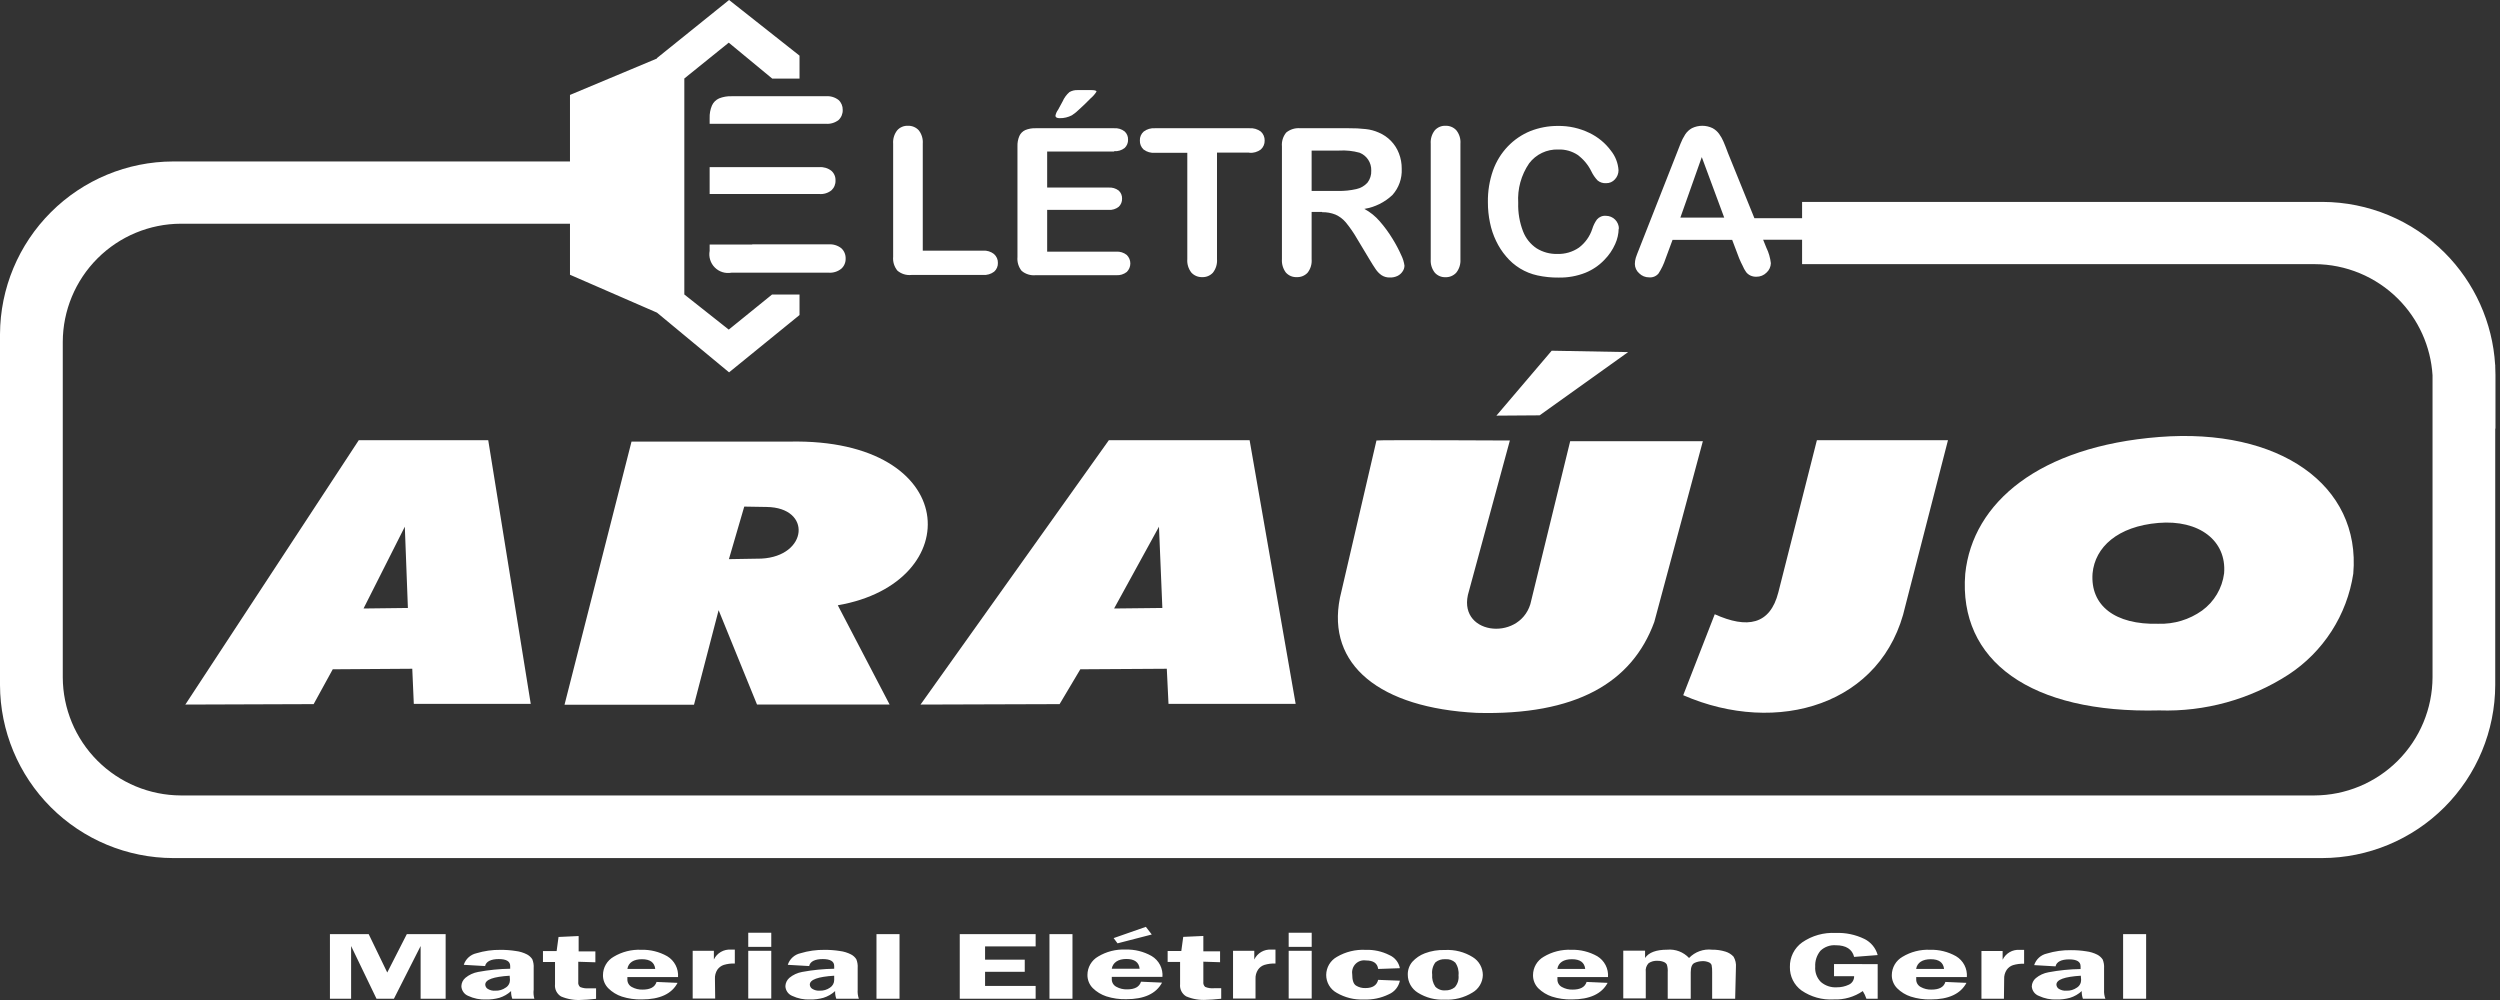 <svg width="140" height="56" viewBox="0 0 140 56" fill="currentColor" xmlns="http://www.w3.org/2000/svg">
<rect x="0" y="0" width="140" height="56" fill="#333333" stroke="none"/>
<g id="logo-eletrica">
<g id="Vector">
<path fill-rule="evenodd" clip-rule="evenodd" d="M97.393 14.466L97.002 13.434H93.662L93.272 14.487C93.176 14.78 93.043 15.059 92.876 15.317C92.812 15.393 92.731 15.452 92.638 15.49C92.546 15.527 92.446 15.542 92.347 15.532C92.245 15.533 92.142 15.513 92.047 15.474C91.952 15.435 91.865 15.377 91.793 15.304C91.718 15.239 91.658 15.159 91.617 15.07C91.575 14.98 91.553 14.883 91.552 14.784C91.553 14.666 91.571 14.549 91.604 14.436C91.643 14.315 91.707 14.152 91.793 13.937L93.89 8.604C93.951 8.453 94.023 8.269 94.105 8.054C94.177 7.867 94.268 7.689 94.376 7.521C94.471 7.378 94.599 7.26 94.75 7.177C94.93 7.089 95.128 7.044 95.328 7.044C95.528 7.044 95.726 7.089 95.906 7.177C96.055 7.258 96.183 7.373 96.28 7.512C96.376 7.646 96.457 7.79 96.52 7.942C96.589 8.101 96.671 8.312 96.77 8.578L98.246 12.218H102.877V13.426H98.736L98.918 13.877C99.05 14.147 99.134 14.438 99.168 14.737C99.166 14.835 99.144 14.933 99.103 15.023C99.063 15.113 99.004 15.194 98.931 15.261C98.857 15.337 98.767 15.398 98.668 15.438C98.569 15.479 98.463 15.499 98.356 15.497C98.24 15.501 98.125 15.477 98.02 15.428C97.928 15.384 97.847 15.319 97.784 15.239C97.703 15.124 97.635 15 97.582 14.87C97.525 14.765 97.475 14.653 97.43 14.55C97.417 14.521 97.405 14.493 97.393 14.466ZM96.555 12.184L95.3 8.797L94.101 12.184H96.555Z" fill="white"/>
<path d="M90.646 12.803C90.64 13.099 90.575 13.392 90.452 13.662C90.305 13.995 90.098 14.297 89.842 14.556C89.544 14.867 89.184 15.111 88.785 15.274C88.306 15.463 87.795 15.555 87.281 15.544C86.883 15.549 86.487 15.508 86.099 15.424C85.408 15.275 84.788 14.898 84.337 14.354C84.115 14.093 83.929 13.804 83.782 13.495C83.625 13.169 83.51 12.826 83.439 12.472C83.359 12.091 83.32 11.704 83.322 11.316C83.313 10.712 83.41 10.111 83.61 9.541C83.789 9.041 84.07 8.584 84.436 8.2C84.792 7.828 85.222 7.535 85.699 7.34C86.189 7.148 86.711 7.05 87.238 7.052C87.854 7.042 88.463 7.177 89.017 7.448C89.487 7.675 89.896 8.012 90.207 8.432C90.462 8.747 90.612 9.133 90.637 9.536C90.637 9.725 90.565 9.906 90.435 10.044C90.374 10.113 90.298 10.168 90.214 10.205C90.129 10.242 90.037 10.26 89.945 10.258C89.773 10.271 89.602 10.217 89.468 10.108C89.322 9.955 89.202 9.779 89.111 9.588C88.933 9.226 88.67 8.913 88.346 8.673C88.025 8.463 87.647 8.358 87.263 8.372C86.949 8.361 86.636 8.426 86.352 8.561C86.067 8.696 85.82 8.898 85.63 9.15C85.187 9.799 84.972 10.578 85.02 11.363C85.003 11.907 85.095 12.449 85.291 12.957C85.44 13.345 85.706 13.677 86.051 13.907C86.398 14.122 86.8 14.231 87.207 14.221C87.639 14.235 88.063 14.112 88.419 13.868C88.77 13.604 89.031 13.238 89.167 12.82C89.225 12.63 89.313 12.452 89.429 12.291C89.491 12.219 89.568 12.163 89.656 12.127C89.743 12.091 89.838 12.077 89.932 12.085C90.125 12.085 90.31 12.162 90.446 12.298C90.582 12.434 90.659 12.619 90.659 12.811L90.646 12.803Z" fill="white"/>
<path d="M80.121 14.522V8.049C80.101 7.779 80.182 7.511 80.349 7.297C80.423 7.214 80.516 7.148 80.619 7.104C80.722 7.06 80.834 7.039 80.946 7.044C81.059 7.039 81.171 7.059 81.276 7.102C81.381 7.145 81.475 7.21 81.552 7.293C81.723 7.506 81.806 7.777 81.784 8.049V14.522C81.802 14.793 81.718 15.062 81.547 15.274C81.47 15.356 81.376 15.421 81.272 15.464C81.167 15.508 81.055 15.527 80.942 15.523C80.83 15.527 80.719 15.506 80.617 15.462C80.514 15.418 80.423 15.353 80.349 15.27C80.182 15.057 80.101 14.791 80.121 14.522Z" fill="white"/>
<path fill-rule="evenodd" clip-rule="evenodd" d="M74.035 11.87H73.451V14.509C73.475 14.784 73.394 15.057 73.223 15.274C73.147 15.355 73.054 15.418 72.951 15.461C72.848 15.503 72.737 15.523 72.626 15.519C72.51 15.525 72.394 15.505 72.287 15.461C72.18 15.416 72.084 15.348 72.007 15.261C71.846 15.044 71.769 14.778 71.788 14.509V8.2C71.763 7.919 71.849 7.64 72.028 7.422C72.248 7.243 72.528 7.156 72.81 7.181H75.531C75.851 7.177 76.171 7.193 76.489 7.229C76.737 7.256 76.979 7.321 77.207 7.422C77.465 7.53 77.699 7.689 77.894 7.89C78.089 8.091 78.241 8.329 78.341 8.591C78.447 8.865 78.499 9.157 78.496 9.45C78.523 9.99 78.336 10.518 77.976 10.92C77.542 11.331 76.994 11.602 76.403 11.698C76.73 11.874 77.021 12.109 77.263 12.39C77.53 12.695 77.77 13.023 77.981 13.37C78.167 13.669 78.332 13.98 78.475 14.303C78.564 14.484 78.624 14.678 78.651 14.878C78.648 14.992 78.613 15.103 78.548 15.196C78.478 15.305 78.38 15.393 78.264 15.45C78.13 15.514 77.983 15.546 77.834 15.54C77.669 15.546 77.505 15.501 77.366 15.411C77.237 15.32 77.127 15.207 77.039 15.076C76.945 14.941 76.82 14.744 76.665 14.483L75.999 13.374C75.812 13.048 75.598 12.737 75.359 12.446C75.202 12.261 75.005 12.114 74.783 12.016C74.545 11.922 74.291 11.877 74.035 11.883V11.87ZM74.989 8.432H73.451V10.693H74.942C75.282 10.699 75.621 10.664 75.952 10.589C76.192 10.539 76.41 10.414 76.575 10.233C76.727 10.038 76.803 9.796 76.79 9.549C76.797 9.336 76.738 9.126 76.621 8.947C76.504 8.769 76.335 8.631 76.137 8.552C75.764 8.449 75.376 8.408 74.989 8.432Z" fill="white"/>
<path d="M69.965 8.544H68.152V14.509C68.174 14.784 68.091 15.057 67.92 15.274C67.844 15.355 67.752 15.418 67.65 15.461C67.547 15.503 67.437 15.523 67.327 15.519C67.214 15.523 67.101 15.503 66.996 15.46C66.892 15.417 66.798 15.352 66.721 15.27C66.55 15.054 66.467 14.783 66.489 14.509V8.557H64.675C64.448 8.576 64.221 8.51 64.039 8.372C63.971 8.308 63.917 8.23 63.881 8.143C63.846 8.056 63.829 7.963 63.833 7.869C63.829 7.774 63.846 7.68 63.883 7.593C63.92 7.506 63.977 7.429 64.048 7.366C64.228 7.231 64.451 7.166 64.675 7.181H69.965C70.196 7.163 70.426 7.231 70.61 7.37C70.678 7.434 70.733 7.511 70.769 7.597C70.805 7.683 70.823 7.776 70.821 7.869C70.824 7.963 70.806 8.057 70.769 8.144C70.732 8.231 70.676 8.309 70.606 8.372C70.422 8.509 70.194 8.575 69.965 8.557V8.544Z" fill="white"/>
<path d="M60.36 5.045H61.121C61.31 5.045 61.404 5.075 61.404 5.131C61.319 5.267 61.214 5.389 61.091 5.492C60.88 5.707 60.661 5.922 60.459 6.103C60.329 6.235 60.185 6.353 60.029 6.455C59.819 6.565 59.584 6.622 59.346 6.618C59.187 6.618 59.105 6.571 59.105 6.481C59.127 6.36 59.177 6.247 59.251 6.15L59.505 5.681C59.592 5.481 59.723 5.302 59.888 5.157C60.031 5.075 60.195 5.036 60.36 5.045Z" fill="white"/>
<path d="M62.389 8.484H58.641V10.503H62.079C62.282 10.488 62.484 10.547 62.647 10.671C62.709 10.728 62.759 10.798 62.791 10.876C62.824 10.954 62.839 11.038 62.836 11.122C62.839 11.207 62.824 11.291 62.792 11.37C62.76 11.448 62.712 11.519 62.651 11.578C62.49 11.707 62.285 11.77 62.079 11.754H58.641V14.092H62.509C62.721 14.079 62.931 14.144 63.098 14.277C63.161 14.339 63.212 14.413 63.247 14.495C63.281 14.577 63.299 14.665 63.299 14.754C63.299 14.843 63.281 14.931 63.247 15.013C63.212 15.095 63.161 15.169 63.098 15.231C62.931 15.362 62.721 15.426 62.509 15.411H57.996C57.857 15.425 57.716 15.411 57.581 15.369C57.447 15.328 57.322 15.261 57.214 15.171C57.037 14.952 56.952 14.673 56.978 14.393V8.2C56.97 7.999 57.006 7.8 57.085 7.615C57.151 7.468 57.269 7.35 57.416 7.284C57.6 7.209 57.798 7.174 57.996 7.181H62.389C62.6 7.165 62.81 7.228 62.977 7.358C63.041 7.415 63.092 7.487 63.125 7.566C63.159 7.645 63.174 7.731 63.171 7.817C63.175 7.905 63.159 7.993 63.126 8.075C63.093 8.157 63.042 8.23 62.977 8.29C62.81 8.419 62.6 8.482 62.389 8.466V8.484Z" fill="white"/>
<path d="M51.675 14.036H55.048C55.272 14.02 55.493 14.089 55.667 14.229C55.737 14.291 55.792 14.367 55.83 14.453C55.867 14.538 55.885 14.631 55.882 14.724C55.886 14.816 55.869 14.908 55.832 14.992C55.796 15.077 55.741 15.153 55.672 15.214C55.493 15.349 55.272 15.414 55.048 15.398H51.034C50.895 15.412 50.755 15.398 50.621 15.357C50.487 15.315 50.364 15.248 50.257 15.158C50.077 14.94 49.991 14.661 50.016 14.38V8.049C49.996 7.779 50.077 7.511 50.244 7.297C50.318 7.213 50.41 7.147 50.514 7.103C50.617 7.059 50.729 7.039 50.841 7.044C50.954 7.039 51.067 7.059 51.171 7.102C51.276 7.145 51.37 7.21 51.447 7.293C51.616 7.507 51.697 7.778 51.675 8.049V14.036Z" fill="white"/>
<path d="M46.401 13.684H42.125V13.692H39.74V14.045C39.709 14.212 39.718 14.385 39.769 14.548C39.819 14.711 39.908 14.86 40.029 14.98C40.15 15.101 40.298 15.191 40.461 15.241C40.624 15.291 40.797 15.301 40.965 15.27H46.401C46.657 15.289 46.911 15.211 47.111 15.05C47.191 14.98 47.254 14.892 47.296 14.794C47.339 14.696 47.359 14.59 47.356 14.483C47.36 14.374 47.34 14.264 47.298 14.164C47.256 14.062 47.192 13.972 47.111 13.899C46.909 13.741 46.656 13.665 46.401 13.684Z" fill="white"/>
<path d="M45.877 9.36H39.74V10.864H45.877C46.125 10.887 46.372 10.811 46.565 10.654C46.639 10.584 46.698 10.5 46.736 10.405C46.775 10.311 46.793 10.21 46.788 10.108C46.793 10.007 46.775 9.905 46.735 9.812C46.696 9.718 46.636 9.634 46.56 9.567C46.367 9.415 46.123 9.341 45.877 9.36Z" fill="white"/>
<path d="M39.74 6.932H46.247C46.503 6.953 46.757 6.878 46.96 6.721C47.037 6.649 47.097 6.56 47.137 6.463C47.177 6.365 47.196 6.26 47.192 6.154C47.195 6.051 47.176 5.948 47.136 5.852C47.096 5.756 47.036 5.67 46.96 5.6C46.757 5.443 46.503 5.368 46.247 5.389H40.965C40.727 5.381 40.49 5.422 40.269 5.51C40.091 5.589 39.948 5.731 39.869 5.909C39.775 6.132 39.731 6.373 39.74 6.614V6.932Z" fill="white"/>
<path d="M40.828 0L36.788 3.253V3.277L31.919 5.316V9.042H9.691C7.127 9.049 4.669 10.069 2.854 11.881C1.038 13.692 0.012 16.147 0 18.712V38.361C0.008 40.928 1.032 43.389 2.847 45.205C4.663 47.02 7.123 48.044 9.691 48.052H130.046C132.614 48.044 135.074 47.02 136.889 45.204C138.704 43.388 139.726 40.928 139.733 38.361V24.002L139.746 24.002V20.994C139.746 20.835 139.741 20.677 139.733 20.518V20.431H139.728C139.585 18.07 138.583 15.834 136.901 14.152C135.086 12.337 132.626 11.314 130.059 11.307H100.917V14.792H129.617C131.37 14.797 133.05 15.495 134.29 16.734C135.437 17.881 136.121 19.404 136.222 21.014V37.927C136.216 39.68 135.517 41.36 134.277 42.6C133.037 43.84 131.357 44.539 129.604 44.545H10.13C8.376 44.539 6.697 43.84 5.457 42.6C4.218 41.36 3.52 39.68 3.515 37.927V19.142C3.521 17.389 4.22 15.71 5.459 14.471C6.698 13.232 8.377 12.533 10.13 12.528H31.919V15.386L36.792 17.508L40.828 20.852L44.773 17.642V16.494H43.234L40.81 18.458L38.322 16.49V4.396L40.81 2.389L43.239 4.396V4.401H44.773V3.116L40.828 0Z" fill="white"/>
<path d="M86.219 23.259L83.799 23.276L86.894 19.64L91.174 19.718L86.219 23.259Z" fill="white"/>
<path fill-rule="evenodd" clip-rule="evenodd" d="M10.379 39.456L20.091 24.651H27.341L29.722 39.418H23.173L23.087 37.45L18.634 37.48L17.564 39.431L10.379 39.456ZM22.67 29.495L22.842 34.046L20.358 34.076L22.67 29.495Z" fill="white"/>
<path d="M77.082 24.668C77.177 24.63 84.552 24.668 84.552 24.668L82.261 33.1C81.496 35.529 85.037 35.975 85.699 33.835L87.93 24.707H95.36L92.64 34.832C91.393 38.236 88.248 40.071 82.695 39.921C77.297 39.646 74.276 37.252 75.037 33.474L77.082 24.668Z" fill="white"/>
<path fill-rule="evenodd" clip-rule="evenodd" d="M62.096 24.651L51.55 39.456L59.337 39.431L60.498 37.48L65.341 37.45L65.436 39.418H72.557L69.978 24.651H62.096ZM65.092 34.046L64.903 29.495L62.389 34.076L65.092 34.046Z" fill="white"/>
<path fill-rule="evenodd" clip-rule="evenodd" d="M38.864 39.465H31.613L35.365 24.729H44.223C53.849 24.535 54.184 32.641 46.917 33.895L49.818 39.452H42.392L40.243 34.17L38.864 39.465ZM41.678 28.369L40.819 31.312L42.637 31.282C45.245 31.149 45.486 28.42 42.929 28.39L41.678 28.369Z" fill="white"/>
<path d="M101.746 24.651H109.087L106.702 33.921C105.464 39.478 99.529 41.227 94.26 38.932L96.026 34.398C97.84 35.215 99.125 35 99.589 33.165L101.746 24.651Z" fill="white"/>
<path fill-rule="evenodd" clip-rule="evenodd" d="M131.783 32.129C132.217 27.157 127.631 23.946 120.918 24.471C114.21 24.995 110.466 28.137 110.054 32.129C109.658 37.02 113.737 39.964 120.918 39.783C123.471 39.867 125.99 39.172 128.138 37.789C129.11 37.156 129.937 36.324 130.565 35.349C131.194 34.373 131.608 33.276 131.783 32.129ZM124.55 32.108C124.7 30.273 123.144 29.091 120.867 29.284C118.589 29.477 117.321 30.638 117.183 32.108C117.05 33.908 118.434 34.996 120.867 34.931C121.742 34.96 122.603 34.7 123.316 34.192C123.653 33.947 123.936 33.635 124.148 33.277C124.36 32.919 124.497 32.521 124.55 32.108Z" fill="white"/>
<path d="M118.894 55.929V52.311H120.183V55.929H118.894ZM116.526 54.64C115.615 54.696 115.159 54.859 115.159 55.139C115.161 55.187 115.175 55.235 115.2 55.277C115.225 55.319 115.26 55.354 115.301 55.379C115.43 55.457 115.581 55.492 115.731 55.478C115.937 55.486 116.139 55.425 116.307 55.306C116.38 55.261 116.44 55.198 116.481 55.122C116.523 55.047 116.544 54.962 116.543 54.876L116.526 54.64ZM117.901 55.929H116.642C116.594 55.791 116.572 55.646 116.578 55.5C116.389 55.673 116.165 55.802 115.92 55.878C115.676 55.945 115.425 55.977 115.172 55.972C114.828 55.986 114.487 55.916 114.175 55.77C114.066 55.729 113.97 55.657 113.9 55.564C113.83 55.47 113.789 55.358 113.78 55.242C113.782 55.153 113.803 55.066 113.842 54.986C113.88 54.906 113.935 54.835 114.003 54.778C114.208 54.607 114.454 54.493 114.717 54.447C115.309 54.336 115.91 54.275 116.513 54.266V54.111C116.513 53.854 116.298 53.725 115.873 53.725C115.447 53.725 115.164 53.854 115.112 54.116L113.913 54.047C113.965 53.886 114.058 53.741 114.183 53.627C114.308 53.513 114.461 53.434 114.626 53.398C115.061 53.267 115.513 53.203 115.967 53.209C116.255 53.207 116.543 53.228 116.827 53.273C117.044 53.3 117.255 53.364 117.45 53.462C117.571 53.526 117.675 53.619 117.751 53.733C117.813 53.889 117.84 54.056 117.828 54.223V55.435C117.818 55.603 117.843 55.772 117.901 55.929ZM112.22 55.929H110.961V53.256H112.147V53.746C112.232 53.569 112.368 53.421 112.538 53.322C112.708 53.223 112.904 53.178 113.101 53.192H113.35V53.97C113.141 53.962 112.932 53.988 112.731 54.047C112.586 54.094 112.46 54.188 112.374 54.313C112.273 54.467 112.223 54.649 112.233 54.834L112.22 55.929ZM107.303 54.262H108.868C108.825 53.897 108.58 53.716 108.124 53.716C107.669 53.716 107.363 53.897 107.303 54.262ZM110.144 54.717H107.308C107.308 54.765 107.308 54.808 107.308 54.842C107.305 54.93 107.327 55.017 107.372 55.093C107.417 55.169 107.483 55.231 107.561 55.272C107.745 55.374 107.953 55.425 108.163 55.418C108.593 55.418 108.855 55.28 108.941 54.988L110.122 55.04C109.79 55.659 109.123 55.968 108.12 55.968C107.741 55.978 107.363 55.924 107.002 55.809C106.716 55.716 106.456 55.557 106.242 55.345C106.145 55.248 106.069 55.133 106.017 55.005C105.965 54.879 105.939 54.743 105.941 54.606C105.942 54.397 105.999 54.192 106.104 54.011C106.21 53.831 106.361 53.682 106.543 53.579C107.006 53.3 107.541 53.164 108.081 53.188C108.591 53.173 109.094 53.298 109.538 53.548C109.738 53.667 109.901 53.84 110.008 54.046C110.115 54.253 110.162 54.485 110.144 54.717ZM105.15 53.991V55.929H104.518C104.469 55.778 104.401 55.634 104.316 55.5C103.84 55.828 103.27 55.992 102.692 55.968C102.05 56.007 101.413 55.83 100.883 55.465C100.677 55.315 100.511 55.117 100.398 54.889C100.285 54.661 100.229 54.409 100.234 54.154C100.227 53.885 100.287 53.618 100.407 53.376C100.528 53.135 100.706 52.927 100.926 52.771C101.475 52.393 102.134 52.209 102.799 52.246C103.355 52.222 103.907 52.338 104.407 52.581C104.588 52.67 104.747 52.797 104.876 52.953C105.004 53.108 105.097 53.289 105.15 53.484L103.831 53.587C103.723 53.157 103.379 52.934 102.804 52.934C102.647 52.922 102.489 52.943 102.341 52.997C102.193 53.05 102.057 53.134 101.944 53.243C101.739 53.493 101.634 53.81 101.652 54.133C101.64 54.291 101.662 54.449 101.717 54.597C101.772 54.746 101.858 54.88 101.97 54.992C102.218 55.204 102.538 55.311 102.864 55.289C103.095 55.291 103.325 55.242 103.534 55.143C103.625 55.102 103.702 55.035 103.755 54.95C103.808 54.865 103.834 54.766 103.831 54.666H102.705V53.987L105.15 53.991ZM97.169 55.929H95.88V54.447C95.885 54.311 95.875 54.176 95.85 54.043C95.836 54.007 95.815 53.975 95.787 53.948C95.76 53.921 95.727 53.901 95.691 53.888C95.579 53.84 95.457 53.818 95.334 53.824C95.186 53.826 95.04 53.858 94.905 53.918C94.758 53.978 94.681 54.154 94.681 54.447V55.929H93.392V54.447C93.403 54.302 93.387 54.156 93.344 54.017C93.304 53.947 93.24 53.894 93.164 53.867C93.056 53.824 92.941 53.803 92.825 53.806C92.649 53.793 92.473 53.838 92.326 53.935C92.263 54 92.216 54.078 92.187 54.163C92.159 54.249 92.15 54.34 92.163 54.429V55.912H90.903V53.239H92.124V53.647C92.33 53.338 92.747 53.183 93.366 53.183C93.591 53.162 93.819 53.193 94.03 53.273C94.242 53.354 94.432 53.482 94.587 53.647C94.751 53.476 94.953 53.345 95.177 53.264C95.4 53.184 95.64 53.156 95.876 53.183C96.131 53.179 96.384 53.215 96.628 53.291C96.801 53.343 96.957 53.441 97.079 53.574C97.185 53.756 97.232 53.966 97.212 54.176L97.169 55.929ZM87.212 54.262H88.772C88.733 53.897 88.484 53.716 88.028 53.716C87.573 53.716 87.268 53.897 87.212 54.262ZM90.048 54.717H87.216C87.216 54.765 87.216 54.808 87.216 54.842C87.213 54.93 87.234 55.017 87.278 55.093C87.323 55.169 87.387 55.231 87.465 55.272C87.649 55.374 87.857 55.424 88.067 55.418C88.497 55.418 88.759 55.28 88.849 54.988L90.027 55.04C89.694 55.659 89.027 55.968 88.024 55.968C87.645 55.978 87.268 55.924 86.907 55.809C86.621 55.714 86.361 55.555 86.146 55.345C86.05 55.248 85.974 55.132 85.923 55.005C85.872 54.878 85.847 54.742 85.849 54.606C85.85 54.397 85.905 54.192 86.01 54.012C86.115 53.832 86.266 53.682 86.447 53.579C86.912 53.3 87.448 53.164 87.99 53.188C88.499 53.173 89.003 53.298 89.447 53.548C89.645 53.668 89.807 53.841 89.913 54.047C90.02 54.254 90.066 54.486 90.048 54.717ZM80.946 53.716C80.745 53.7 80.545 53.761 80.387 53.888C80.238 54.084 80.171 54.331 80.202 54.576C80.181 54.816 80.243 55.055 80.379 55.255C80.451 55.328 80.538 55.384 80.635 55.42C80.731 55.456 80.835 55.47 80.937 55.461C81.13 55.469 81.32 55.406 81.47 55.285C81.549 55.194 81.608 55.088 81.644 54.974C81.679 54.859 81.691 54.738 81.677 54.619C81.705 54.367 81.641 54.113 81.496 53.905C81.422 53.837 81.336 53.785 81.241 53.752C81.146 53.72 81.046 53.708 80.946 53.716ZM80.912 53.2C81.462 53.169 82.008 53.308 82.476 53.6C82.647 53.705 82.789 53.852 82.887 54.028C82.986 54.203 83.038 54.4 83.039 54.601C83.035 54.802 82.979 54.998 82.876 55.17C82.774 55.343 82.629 55.486 82.454 55.586C81.989 55.871 81.448 56.009 80.903 55.981C80.373 56.008 79.848 55.872 79.399 55.59C79.227 55.484 79.085 55.336 78.986 55.16C78.888 54.984 78.836 54.786 78.836 54.584C78.829 54.321 78.919 54.064 79.089 53.862C79.282 53.65 79.522 53.486 79.79 53.385C80.148 53.25 80.529 53.187 80.912 53.2ZM78.393 54.919C78.359 55.087 78.285 55.243 78.177 55.376C78.069 55.508 77.931 55.613 77.774 55.68C77.339 55.893 76.857 55.993 76.373 55.972C75.842 55.996 75.316 55.866 74.856 55.598C74.677 55.5 74.528 55.355 74.424 55.178C74.321 55.002 74.267 54.801 74.267 54.597C74.269 54.39 74.325 54.187 74.431 54.008C74.537 53.83 74.688 53.683 74.869 53.583C75.354 53.299 75.911 53.163 76.472 53.192C76.934 53.175 77.392 53.276 77.804 53.484C77.955 53.549 78.087 53.65 78.19 53.778C78.293 53.906 78.362 54.058 78.393 54.219L77.177 54.262C77.137 53.944 76.909 53.785 76.493 53.785C76.389 53.769 76.283 53.778 76.182 53.81C76.082 53.843 75.991 53.899 75.916 53.973C75.841 54.048 75.785 54.139 75.752 54.239C75.718 54.339 75.709 54.445 75.724 54.55C75.724 54.889 75.793 55.104 75.939 55.194C76.096 55.291 76.279 55.339 76.463 55.332C76.863 55.332 77.1 55.182 77.177 54.872L78.393 54.919ZM73.455 52.233V53.024H72.166V52.233H73.455ZM73.455 53.243V55.916H72.166V53.243H73.455ZM70.309 55.916H69.05V53.243H70.24V53.733C70.324 53.556 70.46 53.408 70.629 53.309C70.799 53.21 70.994 53.164 71.19 53.179H71.427V53.957C71.218 53.949 71.009 53.975 70.808 54.034C70.663 54.081 70.537 54.175 70.451 54.3C70.349 54.454 70.299 54.636 70.309 54.821V55.916ZM67.387 53.854V54.984C67.38 55.036 67.385 55.089 67.403 55.139C67.421 55.188 67.451 55.232 67.49 55.267C67.645 55.331 67.813 55.356 67.98 55.341H68.388V55.929C68.01 55.968 67.739 55.989 67.572 55.989C67.179 56.017 66.786 55.951 66.424 55.796C66.308 55.726 66.215 55.625 66.155 55.504C66.094 55.383 66.07 55.247 66.085 55.113V53.867H65.388V53.256H66.153L66.261 52.465L67.387 52.414V53.273H68.324V53.884L67.387 53.854ZM64.168 51.903L64.499 52.332L62.582 52.827L62.363 52.534L64.168 51.903ZM62.255 54.249H63.82C63.781 53.884 63.532 53.703 63.076 53.703C62.621 53.703 62.316 53.897 62.255 54.262V54.249ZM65.096 54.705H62.26C62.26 54.752 62.26 54.795 62.26 54.829C62.257 54.917 62.28 55.005 62.325 55.081C62.369 55.157 62.435 55.218 62.513 55.259C62.697 55.361 62.905 55.412 63.115 55.405C63.545 55.405 63.807 55.267 63.897 54.975L65.075 55.027C64.742 55.646 64.075 55.955 63.072 55.955C62.693 55.965 62.316 55.911 61.955 55.796C61.669 55.702 61.408 55.543 61.194 55.332C61.098 55.235 61.022 55.119 60.971 54.992C60.92 54.865 60.895 54.73 60.897 54.593C60.898 54.384 60.953 54.179 61.058 53.999C61.163 53.819 61.314 53.669 61.495 53.566C61.958 53.287 62.493 53.151 63.033 53.175C63.543 53.16 64.046 53.285 64.49 53.536C64.692 53.655 64.856 53.83 64.964 54.039C65.071 54.248 65.117 54.483 65.096 54.717V54.705ZM58.77 55.929V52.311H60.059V55.929H58.77ZM57.996 52.998H55.164V53.742H57.386V54.421H55.164V55.212H57.996V55.929H53.746V52.311H57.996V52.998ZM49.083 55.929V52.311H50.373V55.929H49.083ZM46.715 54.64C45.804 54.696 45.349 54.859 45.349 55.139C45.351 55.188 45.365 55.236 45.391 55.278C45.416 55.32 45.452 55.355 45.495 55.379C45.617 55.454 45.76 55.488 45.903 55.478C46.11 55.486 46.314 55.426 46.483 55.306C46.555 55.26 46.614 55.196 46.654 55.121C46.695 55.046 46.716 54.962 46.715 54.876V54.64ZM46.831 55.929C46.783 55.791 46.761 55.646 46.767 55.5C46.578 55.673 46.354 55.802 46.109 55.878C45.866 55.945 45.614 55.977 45.361 55.972C45.018 55.986 44.676 55.916 44.364 55.77C44.255 55.726 44.161 55.651 44.093 55.554C44.025 55.457 43.986 55.343 43.982 55.224C43.985 55.136 44.007 55.049 44.045 54.969C44.084 54.889 44.138 54.818 44.205 54.76C44.41 54.59 44.656 54.476 44.919 54.429C45.511 54.319 46.112 54.259 46.715 54.249V54.094C46.715 53.836 46.5 53.708 46.075 53.708C45.649 53.708 45.366 53.836 45.314 54.099L44.115 54.03C44.167 53.869 44.26 53.724 44.385 53.61C44.51 53.496 44.663 53.417 44.829 53.381C45.265 53.249 45.718 53.186 46.174 53.192C46.462 53.19 46.749 53.211 47.033 53.256C47.249 53.283 47.458 53.347 47.652 53.445C47.775 53.507 47.879 53.6 47.953 53.716C48.016 53.871 48.042 54.039 48.03 54.206V55.418C48.017 55.591 48.039 55.765 48.095 55.929H46.831ZM43.191 52.233V53.024H41.902V52.233H43.191ZM43.191 53.243V55.916H41.902V53.243H43.191ZM40.05 55.916H38.79V53.243H39.977V53.733C40.061 53.555 40.197 53.407 40.368 53.308C40.538 53.209 40.734 53.164 40.931 53.179H41.15V53.957C40.942 53.949 40.735 53.975 40.535 54.034C40.389 54.082 40.263 54.175 40.174 54.3C40.074 54.455 40.026 54.637 40.037 54.821L40.05 55.916ZM35.133 54.262H36.693C36.654 53.897 36.405 53.716 35.95 53.716C35.494 53.716 35.189 53.897 35.133 54.262ZM37.97 54.717H35.133C35.133 54.765 35.133 54.808 35.133 54.842C35.13 54.93 35.151 55.017 35.195 55.093C35.239 55.169 35.304 55.231 35.382 55.272C35.566 55.374 35.774 55.424 35.984 55.418C36.414 55.418 36.676 55.28 36.766 54.988L37.944 55.04C37.617 55.659 36.947 55.968 35.941 55.968C35.562 55.978 35.185 55.924 34.824 55.809C34.539 55.715 34.28 55.556 34.067 55.345C33.97 55.248 33.893 55.133 33.841 55.006C33.789 54.879 33.764 54.743 33.767 54.606C33.767 54.397 33.822 54.192 33.927 54.012C34.032 53.832 34.183 53.682 34.364 53.579C34.829 53.3 35.365 53.164 35.907 53.188C36.416 53.173 36.92 53.298 37.364 53.548C37.563 53.668 37.726 53.84 37.833 54.047C37.94 54.253 37.987 54.486 37.97 54.717ZM32.383 53.858V54.988C32.375 55.04 32.381 55.093 32.399 55.143C32.417 55.192 32.447 55.236 32.486 55.272C32.639 55.335 32.806 55.36 32.971 55.345H33.38V55.934C33.002 55.972 32.731 55.994 32.567 55.994C32.174 56.022 31.779 55.955 31.416 55.8C31.301 55.73 31.209 55.628 31.149 55.507C31.09 55.386 31.066 55.251 31.081 55.117V53.871H30.406V53.261H31.171L31.278 52.47L32.404 52.418V53.278H33.341V53.888L32.383 53.858ZM28.541 54.64C27.63 54.696 27.174 54.859 27.174 55.139C27.176 55.187 27.19 55.235 27.215 55.277C27.239 55.319 27.274 55.354 27.316 55.379C27.445 55.457 27.595 55.492 27.745 55.478C27.951 55.486 28.154 55.425 28.321 55.306C28.395 55.261 28.455 55.198 28.496 55.122C28.538 55.047 28.559 54.962 28.558 54.876L28.541 54.64ZM28.687 55.929C28.638 55.791 28.616 55.646 28.622 55.5C28.434 55.673 28.209 55.802 27.965 55.878C27.721 55.945 27.469 55.977 27.217 55.972C26.873 55.986 26.531 55.916 26.22 55.77C26.11 55.726 26.015 55.651 25.948 55.554C25.88 55.457 25.841 55.343 25.837 55.224C25.84 55.136 25.861 55.048 25.899 54.968C25.938 54.889 25.993 54.818 26.061 54.76C26.266 54.59 26.512 54.476 26.774 54.429C27.367 54.318 27.968 54.258 28.571 54.249V54.094C28.571 53.836 28.356 53.708 27.93 53.708C27.505 53.708 27.221 53.836 27.165 54.099L25.971 54.03C26.022 53.869 26.115 53.724 26.241 53.61C26.366 53.496 26.519 53.417 26.684 53.381C27.119 53.25 27.571 53.186 28.025 53.192C28.313 53.19 28.6 53.211 28.884 53.256C29.102 53.282 29.312 53.346 29.508 53.445C29.629 53.509 29.732 53.602 29.808 53.716C29.871 53.871 29.897 54.039 29.886 54.206V55.418C29.864 55.589 29.877 55.763 29.924 55.929H28.687ZM21.084 55.929L19.662 52.977V55.929H18.476V52.311H20.646L21.686 54.46L22.782 52.311H24.956V55.929H23.555V52.977L22.06 55.929H21.084Z" fill="white"/>
</g>
</g>
</svg>

